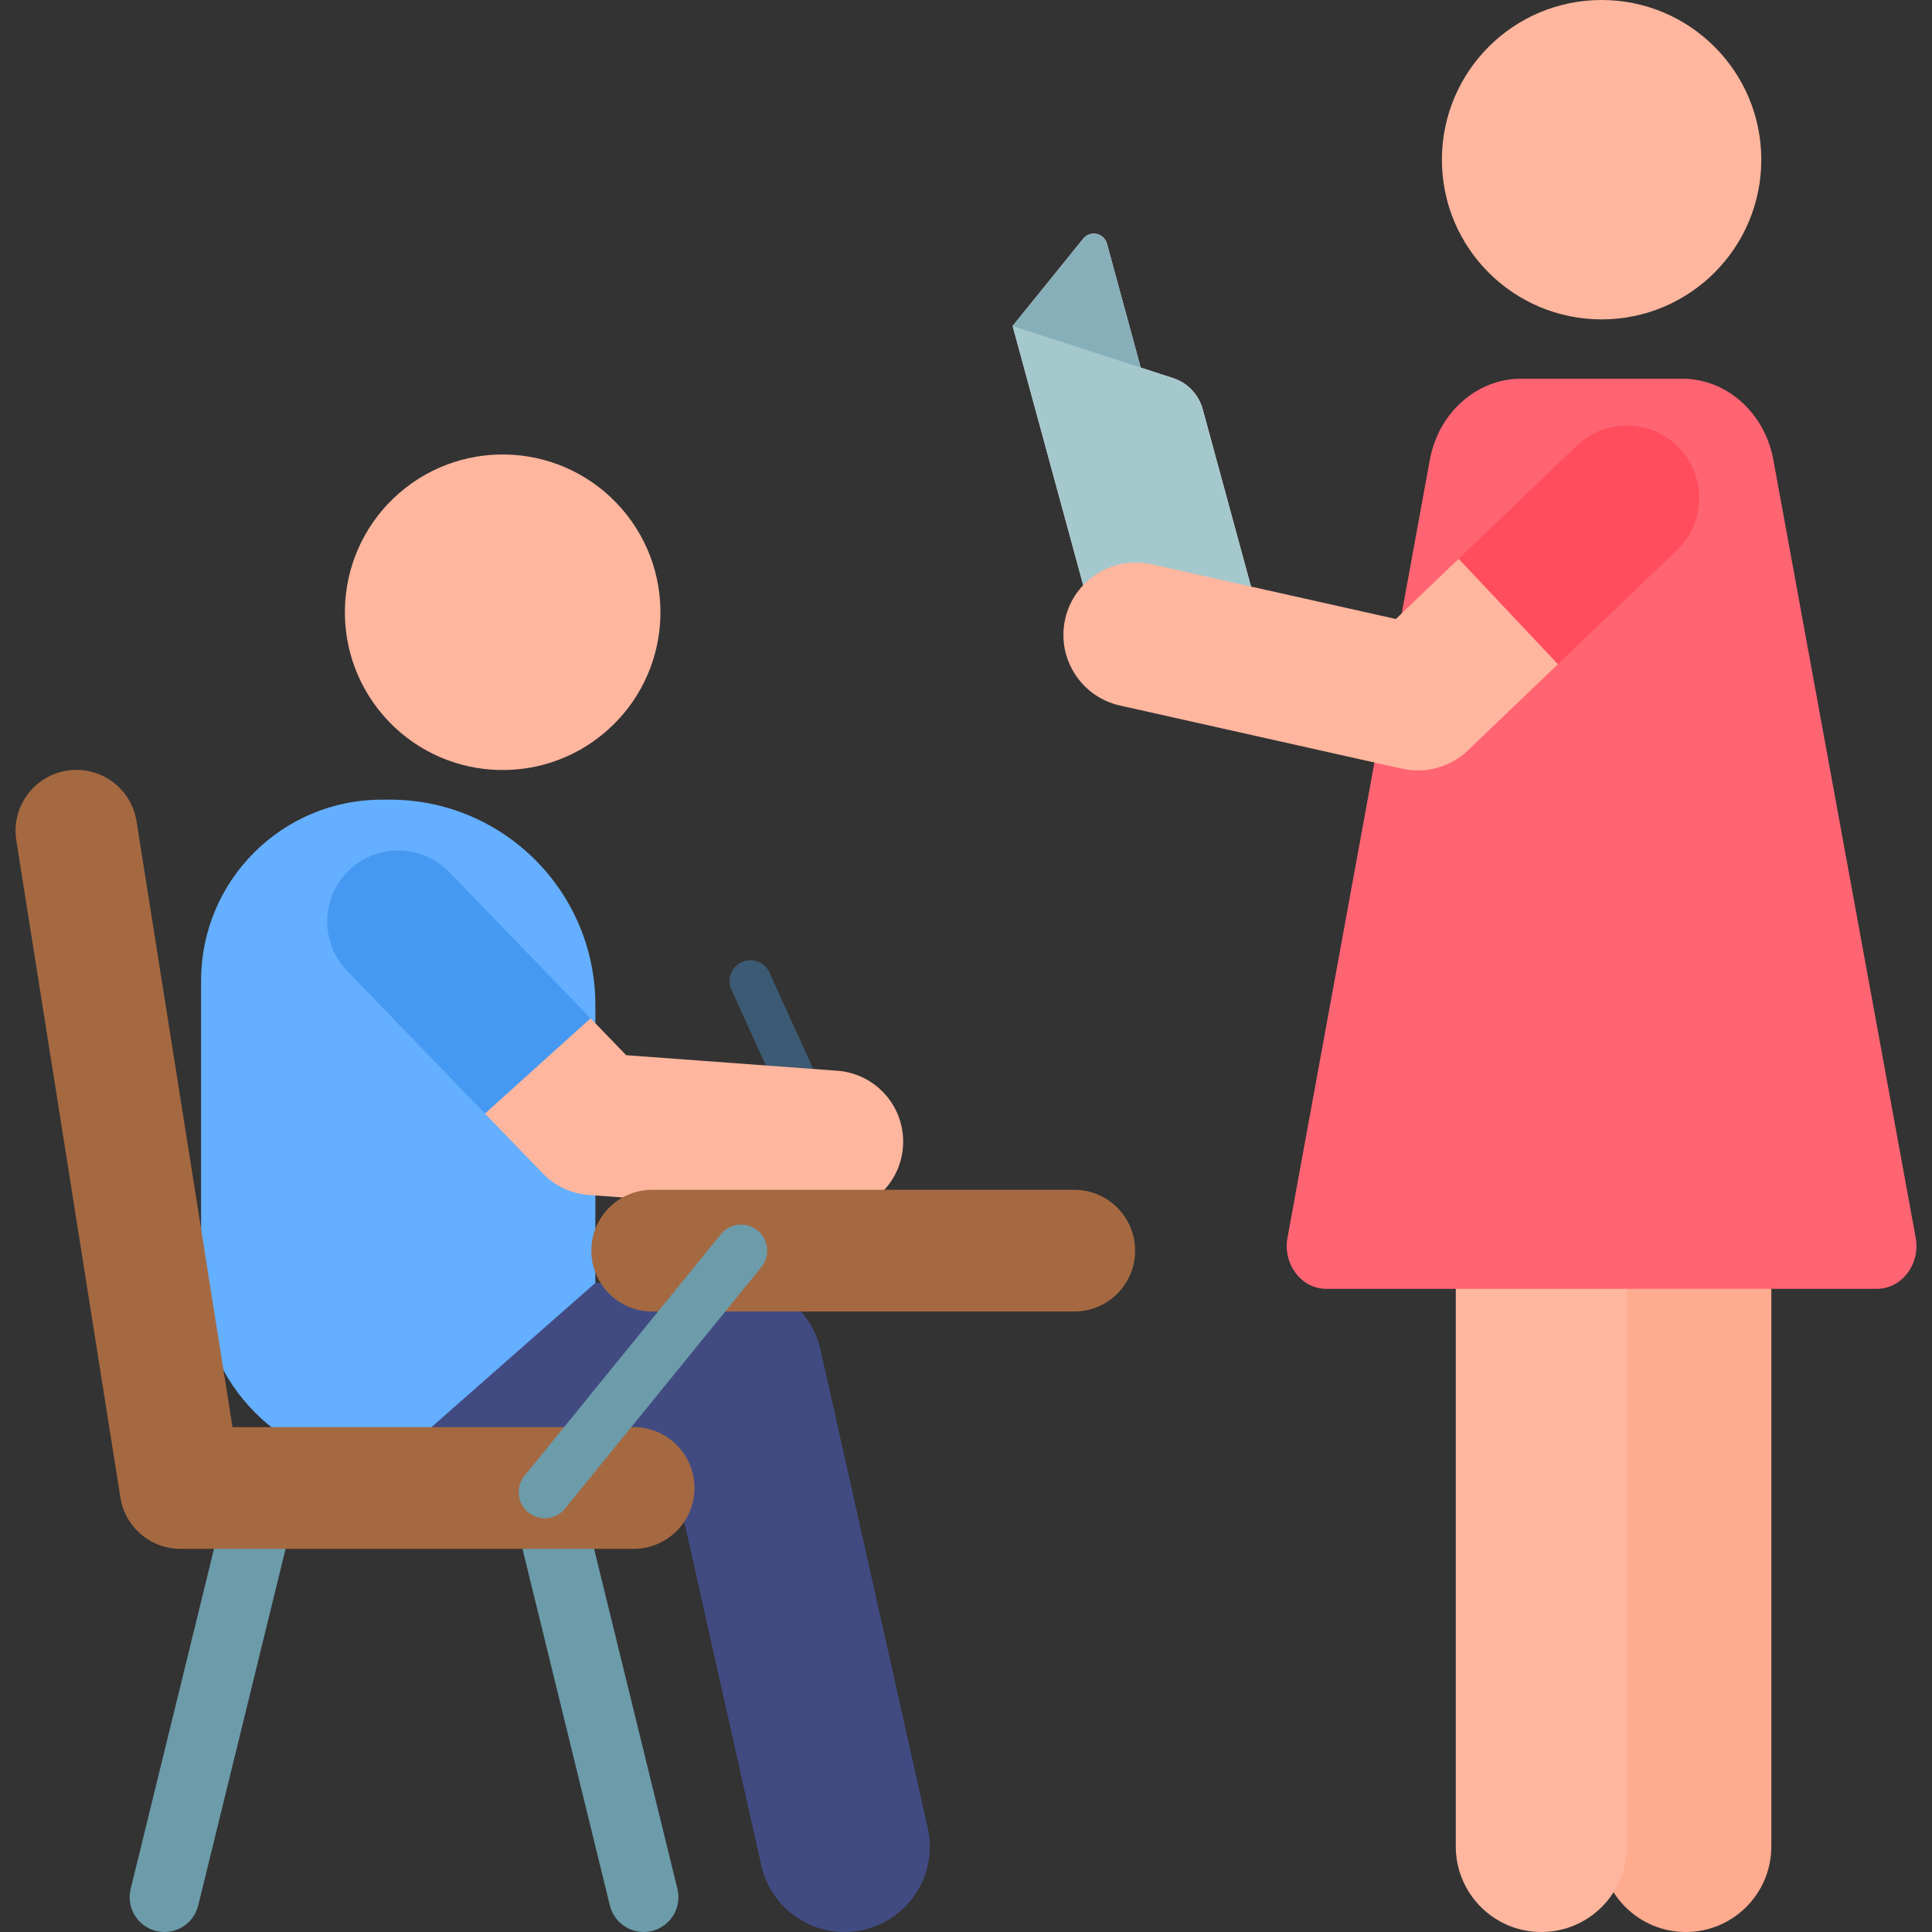 <?xml version="1.0" encoding="UTF-8" standalone="no"?><!-- icon666.com - MILLIONS OF FREE VECTOR ICONS --><svg width="1024" height="1024" id="Layer_1" enable-background="new 0 0 512 512" viewBox="0 0 512 512" xmlns="http://www.w3.org/2000/svg"><rect x="0" y="0" width="512" height="512" fill="#333333" stroke="none"/><path d="m446.755 512c-12.517 0-22.664-10.147-22.664-22.664v-181.153c0-12.517 10.147-22.664 22.664-22.664s22.664 10.147 22.664 22.664v181.153c0 12.517-10.147 22.664-22.664 22.664z" fill="#ffab8f"/><path d="m408.464 512c-12.517 0-22.664-10.147-22.664-22.664v-181.153c0-12.517 10.147-22.664 22.664-22.664s22.664 10.147 22.664 22.664v181.153c-.001 12.517-10.148 22.664-22.664 22.664z" fill="#ffb69e"/><path id="XMLID_4546_" d="m378.914 121.89c2.286-12.496 12.418-21.528 24.194-21.528h42.663c11.8 0 21.903 9.006 24.194 21.528l37.712 206.104c1.291 7.057-3.738 13.559-10.287 13.559-31.872 0-114.052 0-145.902 0-6.61 0-11.571-6.541-10.287-13.559z" fill="#ff6473"/><circle cx="424.44" cy="42.32" fill="#ffb69e" r="42.32"/><path id="XMLID_4544_" d="" style="fill:none;stroke:#000;stroke-width:49.007;stroke-linecap:round;stroke-linejoin:round;stroke-miterlimit:10"/><path d="m289.872 61.915c.246 0 .495.025.741.077 1.324.278 2.381 1.274 2.737 2.58l8.945 32.841 8.561 2.782c3.848 1.25 6.807 4.356 7.87 8.26l23.819 87.454-48.66-15.814-.001.001-25.523-93.71 18.709-23.133c.692-.856 1.727-1.338 2.802-1.338" fill="#fff"/><path d="m293.35 64.573c-.356-1.306-1.412-2.302-2.737-2.58-1.324-.278-2.693.209-3.544 1.261l-18.709 23.133 18.854 42.526 6.669 51.183 23.138-28.609z" fill="#87afb9"/><path d="m318.726 108.456c-1.063-3.904-4.022-7.009-7.87-8.26l-42.494-13.81 25.523 93.709 48.66 15.815z" fill="#a5c8cd"/><path d="m371.571 203.716-74.767-16.743c-10.336-2.315-16.838-12.569-14.524-22.905 2.315-10.336 12.567-16.837 22.905-14.523l64.734 14.496 16.634-15.936 21.911 5.423 4.4 22.487-23.834 22.834c-4.638 4.444-11.191 6.269-17.459 4.867z" fill="#ffb69e"/><path d="m412.863 176.015 31.531-30.209c7.648-7.327 7.908-19.467.581-27.115-7.328-7.648-19.467-7.908-27.115-.581l-31.308 29.994z" fill="#ff4d5e"/><path d="m223.81 320.38c-2.101 0-4.11-1.204-5.037-3.242l-24.944-54.859c-1.264-2.78-.035-6.058 2.745-7.322 2.782-1.264 6.058-.035 7.322 2.745l24.944 54.859c1.264 2.78.035 6.058-2.745 7.322-.742.337-1.52.497-2.285.497z" fill="#3c5a73"/><path d="m201.751 494.336-24.469-109.151h-85.145c-12.483 0-22.602-10.119-22.602-22.603 0-12.483 10.119-22.603 22.602-22.603h103.242c10.578 0 19.741 7.336 22.055 17.658l28.427 126.81c2.731 12.181-4.93 24.269-17.111 26.999-12.227 2.741-24.278-4.973-26.999-17.11z" fill="#414b82"/><path d="m41.386 511.732c-4.944-1.211-7.969-6.201-6.758-11.144l26.542-108.318c1.212-4.943 6.202-7.967 11.145-6.758 4.944 1.211 7.969 6.201 6.758 11.145l-26.543 108.317c-1.208 4.927-6.183 7.973-11.144 6.758z" fill="#6c9baa"/><path d="m161.623 504.974-26.542-108.318c-1.211-4.944 1.814-9.933 6.758-11.145 4.945-1.212 9.932 1.815 11.145 6.758l26.542 108.318c1.211 4.943-1.814 9.933-6.758 11.144-4.944 1.213-9.933-1.813-11.145-6.757z" fill="#6c9baa"/><path d="m103.318 211.915h-2.109c-26.464 0-47.917 21.453-47.917 47.917v79.902c0 27.082 21.954 49.036 49.036 49.036l55.45-48.791v-73.605c.001-30.077-24.382-54.459-54.46-54.459z" fill="#64afff"/><ellipse cx="133.308" cy="162.283" fill="#ffb69e" rx="41.834" ry="41.833" transform="matrix(.755 -.655 .655 .755 -73.732 127.047)"/><path d="m219.13 321.33-63.12-4.651c-4.616-.34-8.946-2.368-12.162-5.697l-15.332-15.87 4.792-24.003 23.194-1.246 9.444 9.775 55.952 4.123c10.374.764 18.164 9.794 17.4 20.169-.769 10.441-9.865 18.163-20.168 17.4z" fill="#ffb69e"/><path d="m156.502 269.863-37.421-38.732c-7.228-7.482-19.151-7.686-26.633-.459-7.481 7.228-7.686 19.152-.458 26.633l36.527 37.807z" fill="#4699f2"/><path d="m167.91 410.46h-120.075c-7.933 0-14.688-5.769-15.929-13.605l-27.586-174.171c-1.394-8.797 4.609-17.059 13.406-18.452 8.795-1.392 17.058 4.608 18.452 13.406l25.432 160.567h106.3c8.907 0 16.128 7.221 16.128 16.128s-7.221 16.127-16.128 16.127z" fill="#a56941"/><path d="m284.686 347.566h-111.85c-8.907 0-16.128-7.221-16.128-16.128s7.221-16.128 16.128-16.128h111.85c8.907 0 16.128 7.221 16.128 16.128s-7.221 16.128-16.128 16.128z" fill="#a56941"/><path d="m140.012 400.799c-2.962-2.408-3.411-6.761-1.003-9.723l52.036-63.997c2.407-2.961 6.762-3.411 9.723-1.002 2.962 2.408 3.411 6.761 1.003 9.723l-52.036 63.997c-2.408 2.961-6.762 3.41-9.723 1.002z" fill="#6c9baa"/></svg>